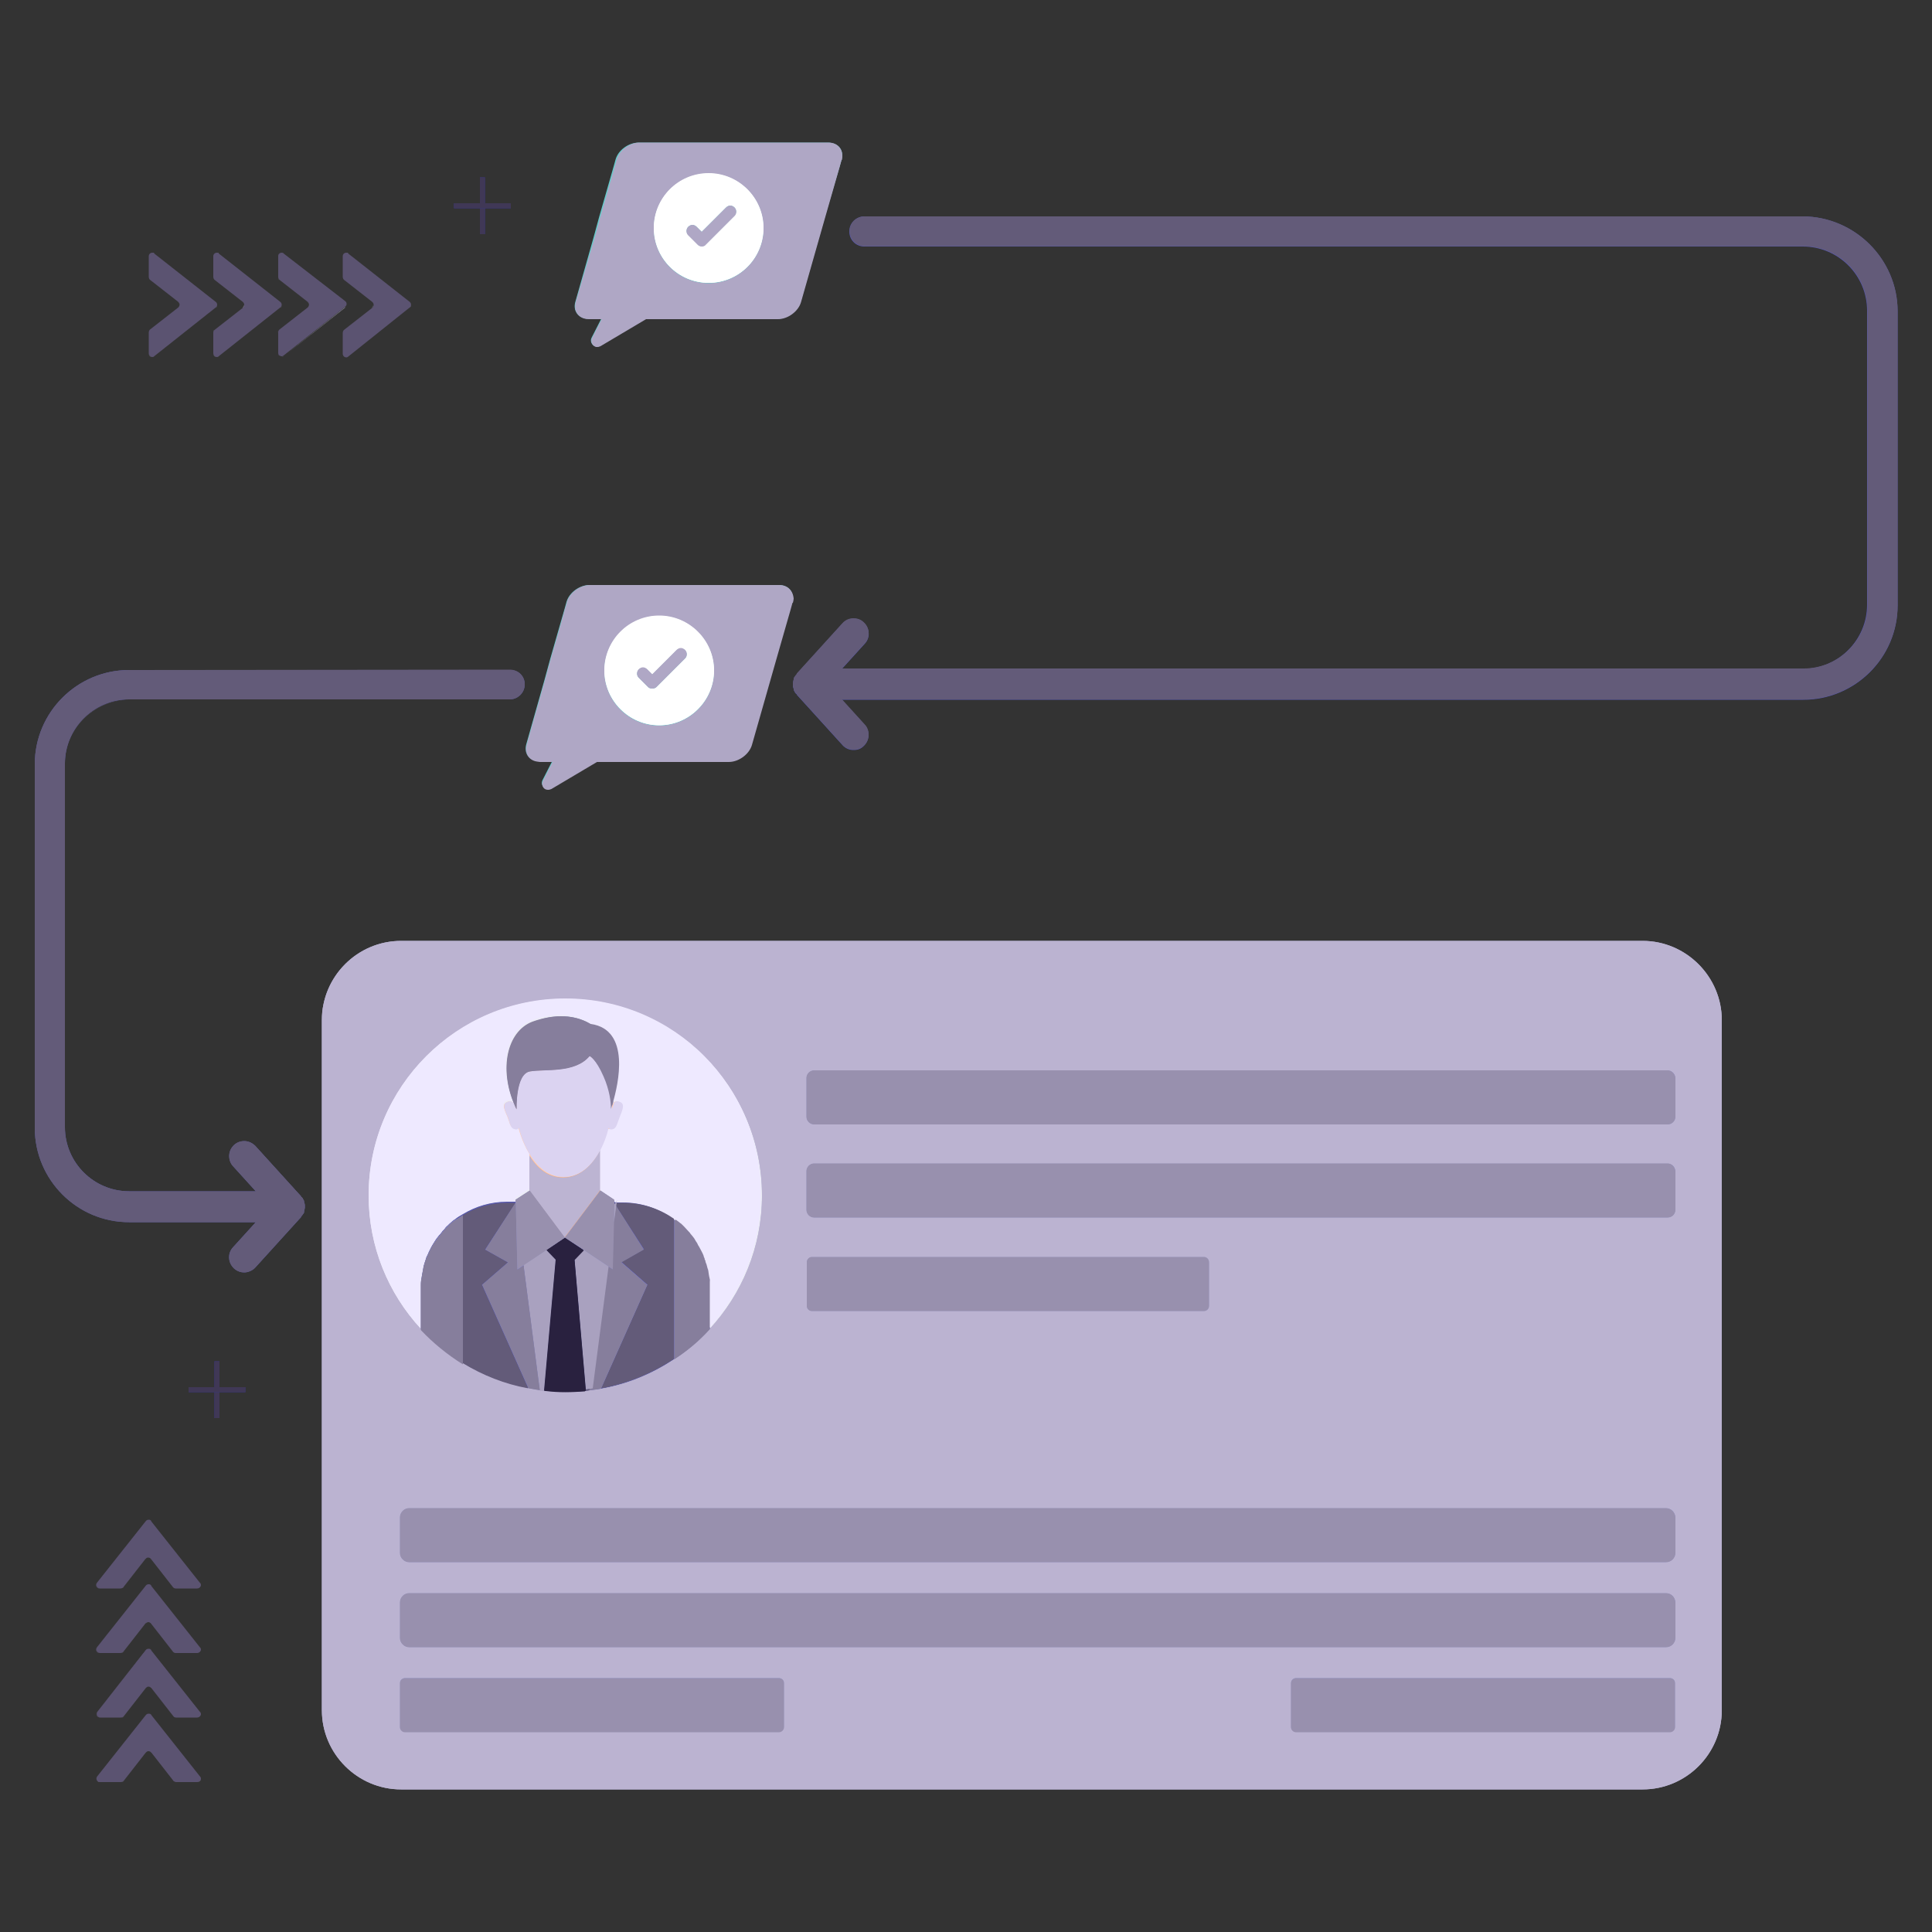 <?xml version="1.0" encoding="utf-8"?>
<svg version="1.1" id="Layer_2" xmlns="http://www.w3.org/2000/svg" xmlns:xlink="http://www.w3.org/1999/xlink" x="0px" y="0px"
	 viewBox="0 0 500 500" style="enable-background:new 0 0 500 500;" xml:space="preserve">
<rect x="0" y="0" width="500" height="500" fill="#333333" stroke="none"/>
<style type="text/css">
	.st0{fill:#D6D6EB;}
	.st1{fill:#333399;}
	.st2{fill:#5858AC;}
	.st3{fill:#66CCCC;}
	.st4{fill:#FFFFFF;}
	.st5{fill:#B5B5DA;}
	.st6{fill:#ECECF6;}
	.st7{fill:#7D7DBE;}
	.st8{fill:#E0AD94;}
	.st9{fill:#FFCDB4;}
	.st10{fill:#A2A2D1;}
	.st11{fill:#212061;}
	.st12{fill:#9090C7;}
	.st13{fill:#625A78;}
	.st14{fill:#5B5371;}
	.st15{fill:#403856;}
	.st16{fill:#635B79;}
	.st17{fill:#AFA7C5;}
	.st18{fill:#BBB3D1;}
	.st19{fill:#EEE9FF;}
	.st20{fill:#867E9C;}
	.st21{fill:#BCB4D2;}
	.st22{fill:#DBD3F1;}
	.st23{fill:#A9A1BF;}
	.st24{fill:#29213F;}
	.st25{fill:#9890AE;}
</style>
<g>
	<path class="st0" d="M38.5,436.5c-0.3,0-0.6,0.1-0.7,0.4l-5.7,7.3c-0.2,0.2-0.4,0.3-0.8,0.3h-5.3c0,0,0,0,0,0c0,0,0,0,0,0h5.3
		c0.3,0,0.6-0.1,0.8-0.3l5.7-7.3C37.9,436.6,38.2,436.5,38.5,436.5s0.6,0.1,0.8,0.4l0,0C39,436.6,38.8,436.5,38.5,436.5"/>
	<path class="st0" d="M52,460.3c0,0.5-0.4,0.9-1,0.9h-5.3c-0.2,0-0.4-0.1-0.6-0.2c0.2,0.1,0.4,0.2,0.6,0.2H51
		C51.6,461.2,52,460.7,52,460.3 M38.5,453.2c-0.3,0-0.6,0.1-0.7,0.4l-5.7,7.3c-0.2,0.2-0.4,0.3-0.8,0.3h-5.3c-0.4,0-0.6-0.2-0.8-0.4
		c0.2,0.3,0.4,0.4,0.8,0.4h5.3c0.3,0,0.6-0.1,0.8-0.3l5.7-7.3C37.9,453.3,38.2,453.2,38.5,453.2s0.6,0.1,0.8,0.4l0,0
		C39,453.3,38.8,453.2,38.5,453.2"/>
	<path class="st0" d="M38.5,419.7c-0.3,0-0.6,0.1-0.7,0.4l-5.7,7.3c-0.2,0.2-0.4,0.3-0.8,0.3h-5.3c0,0,0,0,0,0c0,0,0,0,0,0h5.3
		c0.3,0,0.6-0.1,0.8-0.3l5.7-7.3C37.9,419.9,38.2,419.7,38.5,419.7s0.6,0.1,0.8,0.4l0,0C39,419.9,38.8,419.7,38.5,419.7"/>
	<path class="st0" d="M38.5,403c-0.3,0-0.6,0.1-0.7,0.4l-5.7,7.3c-0.2,0.2-0.4,0.3-0.8,0.3h-5.3c0,0,0,0,0,0c0,0,0,0,0,0h5.3
		c0.3,0,0.6-0.1,0.8-0.3l5.7-7.3C37.9,403.1,38.2,403,38.5,403s0.6,0.1,0.8,0.4l0,0C39,403.1,38.8,403,38.5,403"/>
	<path class="st0" d="M55.5,85.4c-0.2,0.2-0.3,0.4-0.3,0.7C55.2,85.8,55.3,85.5,55.5,85.4 M72.9,78.9c0,0.3-0.1,0.6-0.4,0.7
		L56.6,92.2c-0.2,0.1-0.3,0.2-0.5,0.2c-0.5,0-0.9-0.4-0.9-1v-5.3l0,0v5.3c0,0.6,0.5,1,0.9,1c0.2,0,0.4-0.1,0.5-0.2l15.9-12.6
		C72.8,79.4,72.9,79.2,72.9,78.9 M63.2,78.9c0,0.3-0.1,0.6-0.4,0.8C63,79.4,63.2,79.1,63.2,78.9 M55.2,66.3L55.2,66.3v5.3
		c0,0.3,0.1,0.6,0.3,0.8l7.3,5.7c0,0,0,0,0.1,0.1c0,0,0,0-0.1-0.1l-7.3-5.7c-0.2-0.2-0.3-0.5-0.3-0.8V66.3 M56.1,65.4
		c0.2,0,0.4,0.1,0.5,0.2C56.5,65.4,56.3,65.4,56.1,65.4 M56.1,65.4C56.1,65.4,56.1,65.4,56.1,65.4C56.1,65.4,56.1,65.4,56.1,65.4
		L56.1,65.4"/>
	<path class="st0" d="M56.2,78.9c0,0.3-0.1,0.6-0.4,0.7L39.9,92.2c-0.2,0.1-0.3,0.2-0.5,0.2c-0.5,0-0.9-0.4-0.9-1v-5.3l0,0v5.3
		c0,0.6,0.5,1,0.9,1c0.2,0,0.4-0.1,0.5-0.2l15.9-12.6C56.1,79.4,56.2,79.2,56.2,78.9 M38.5,66.3L38.5,66.3v5.3
		c0,0.3,0.1,0.6,0.3,0.8l7.3,5.7c0.5,0.3,0.5,1.1,0,1.5c0.5-0.4,0.5-1.1,0-1.5l-7.3-5.7c-0.2-0.2-0.3-0.5-0.3-0.8V66.3 M39.4,65.4
		c0.2,0,0.4,0.1,0.5,0.2C39.8,65.4,39.6,65.4,39.4,65.4 M39.4,65.4C39.4,65.4,39.4,65.4,39.4,65.4C39.4,65.4,39.4,65.4,39.4,65.4
		L39.4,65.4"/>
	<path class="st0" d="M89.6,78.9c0,0.3-0.1,0.6-0.4,0.7L73.4,92.2c-0.2,0.1-0.3,0.2-0.5,0.2c-0.2,0-0.4-0.1-0.6-0.2
		c0.2,0.1,0.4,0.2,0.6,0.2c0.2,0,0.4-0.1,0.5-0.2l15.9-12.6C89.5,79.4,89.6,79.2,89.6,78.9 M72.1,72.1c0.1,0.1,0.1,0.2,0.2,0.3
		l7.3,5.7c0.5,0.3,0.5,1.1,0,1.5l-7.3,5.7c0,0-0.1,0.1-0.1,0.1c0,0,0.1-0.1,0.1-0.1l7.3-5.7c0.5-0.4,0.5-1.1,0-1.5l-7.3-5.7
		C72.2,72.3,72.1,72.2,72.1,72.1 M72.9,65.4L72.9,65.4c0.2,0,0.4,0.1,0.5,0.2C73.2,65.4,73,65.4,72.9,65.4"/>
	<path class="st0" d="M96.6,78.9c0,0.3-0.1,0.6-0.4,0.8C96.5,79.4,96.6,79.1,96.6,78.9 M106,78.1c0.5,0.4,0.5,1.1,0,1.5L90.1,92.2
		c-0.2,0.1-0.3,0.2-0.5,0.2c-0.5,0-0.9-0.4-0.9-1v-5.3l0,0v5.3c0,0.6,0.5,1,0.9,1c0.2,0,0.4-0.1,0.5-0.2L106,79.6
		C106.5,79.3,106.5,78.5,106,78.1 M88.7,66.3L88.7,66.3v5.3c0,0.3,0.1,0.6,0.3,0.8l7.3,5.7c0,0,0,0,0.1,0.1c0,0,0,0-0.1-0.1L89,72.4
		c-0.2-0.2-0.3-0.5-0.3-0.8V66.3 M89.6,65.4c0.2,0,0.4,0.1,0.5,0.2C90,65.4,89.8,65.4,89.6,65.4 M89.6,65.4
		C89.6,65.4,89.6,65.4,89.6,65.4C89.6,65.4,89.6,65.4,89.6,65.4L89.6,65.4"/>
	<polyline class="st1" points="124.2,45.9 125.5,45.9 125.5,60.6 124.2,60.6 124.2,45.9 	"/>
	<polyline class="st1" points="117.5,53.9 117.5,52.6 132.2,52.6 132.2,53.9 117.5,53.9 	"/>
	<polyline class="st1" points="55.5,352.3 56.8,352.3 56.8,367 55.5,367 55.5,352.3 	"/>
	<polyline class="st1" points="48.8,360.3 48.8,359 63.5,359 63.5,360.3 48.8,360.3 	"/>
	<path class="st2" d="M466.6,56H223.7c-2.1,0-3.9,1.7-3.9,3.9c0,2.2,1.7,3.9,3.9,3.9h242.9c9.1,0,16.6,7.4,16.6,16.6v76.1
		c0,9.1-7.4,16.6-16.6,16.6H217.9l5.9-6.5c1.5-1.6,1.3-4-0.3-5.5c-1.6-1.5-4-1.3-5.5,0.3l-11.8,13l0,0.1c-0.2,0.2-0.4,0.5-0.6,0.8
		l-0.1,0.1c0,0.1-0.1,0.2-0.1,0.3l0,0.2c-0.1,0.3-0.1,0.6-0.2,0.9v0.2v0.1v0.1v0.2c0,0.3,0.1,0.6,0.2,0.9l0,0.2
		c0,0.1,0.1,0.2,0.1,0.3l0.1,0.1c0.1,0.3,0.3,0.6,0.6,0.8l0,0.1l11.8,13c0.8,0.9,1.8,1.3,2.9,1.3c1.1,0,1.9-0.3,2.6-1
		c1.6-1.5,1.7-3.9,0.3-5.5l-5.9-6.5h248.8c13.4,0,24.4-10.9,24.4-24.4V80.4C491,67,480,56.1,466.6,56L466.6,56"/>
	<path class="st2" d="M131.9,173.4H33.4C20,173.4,9,184.3,9,197.8v94.1c0,13.4,10.9,24.4,24.4,24.4h32.8l-5.9,6.5
		c-1.5,1.6-1.3,4,0.3,5.5c0.8,0.7,1.7,1,2.6,1s2.1-0.4,2.9-1.3l11.8-13l0-0.1c0.2-0.2,0.4-0.5,0.6-0.8l0.1-0.1
		c0-0.1,0.1-0.2,0.1-0.3l0-0.2c0.1-0.3,0.1-0.6,0.2-0.9v-0.2v-0.1v-0.1V312c0-0.3-0.1-0.6-0.2-0.9l0-0.2c0-0.1-0.1-0.2-0.1-0.3
		l-0.1-0.1c-0.1-0.3-0.3-0.6-0.6-0.8l0-0.1l-11.8-13c-1.5-1.6-3.9-1.7-5.5-0.3c-1.6,1.5-1.7,3.9-0.3,5.5l5.9,6.5H33.4
		c-9.1,0-16.6-7.4-16.6-16.6v-94.1c0-9.1,7.4-16.6,16.6-16.6h98.5c2.1,0,3.9-1.7,3.9-3.9C135.8,175,134.1,173.3,131.9,173.4
		L131.9,173.4"/>
	<path class="st3" d="M205,155.8l-0.5,1.8l-3.7,12.9l-6.3,22.1c-0.7,2.5-3.4,4.4-6,4.4h-34.1l-11.8,7c-1.3,0.8-2.9-0.7-2.2-2.1
		l2.5-4.9h-3.3c-2.6,0-4.1-2-3.4-4.4l4.7-16.6l0.3-1.1l1.2-4.4l3.7-12.9l0.5-1.8c0.7-2.5,3.4-4.4,6-4.4h48.9
		C204.2,151.4,205.7,153.4,205,155.8L205,155.8"/>
	<path class="st4" d="M170.6,159.3c7.9,0,14.2,6.4,14.2,14.2s-6.4,14.2-14.2,14.2s-14.2-6.4-14.2-14.2S162.7,159.3,170.6,159.3"/>
	<path class="st3" d="M168.8,178.3c-0.4,0-0.8-0.1-1.1-0.4l-2.4-2.4c-0.6-0.6-0.6-1.6,0-2.2c0.6-0.6,1.6-0.6,2.2,0l1.3,1.3l6.3-6.3
		c0.6-0.6,1.6-0.6,2.2,0c0.6,0.6,0.6,1.6,0,2.2l-7.4,7.4C169.6,178.1,169.2,178.3,168.8,178.3"/>
	<path class="st3" d="M217.8,41.3l-0.5,1.8L213.5,56l-6.3,22.1c-0.7,2.5-3.4,4.4-6,4.4h-34.1l-11.8,7c-1.3,0.8-2.9-0.7-2.2-2.1
		l2.5-4.9h-3.3c-2.6,0-4.1-2-3.4-4.4l4.7-16.6l0.3-1.1l1.2-4.4l3.7-12.9l0.5-1.8c0.7-2.5,3.4-4.4,6-4.4h48.9
		C217,36.9,218.5,38.9,217.8,41.3L217.8,41.3"/>
	<path class="st4" d="M183.4,44.8c7.9,0,14.2,6.4,14.2,14.2c0,7.9-6.4,14.2-14.2,14.2c-7.9,0-14.2-6.4-14.2-14.2
		C169.1,51.2,175.5,44.8,183.4,44.8"/>
	<path class="st3" d="M181.6,63.7c-0.4,0-0.8-0.1-1.1-0.5l-2.4-2.4c-0.6-0.6-0.6-1.6,0-2.2c0.6-0.6,1.6-0.6,2.2,0l1.3,1.3l6.3-6.3
		c0.6-0.6,1.6-0.6,2.2,0c0.6,0.6,0.6,1.6,0,2.2l-7.4,7.4C182.4,63.6,182,63.7,181.6,63.7"/>
	<path class="st5" d="M445.6,264v178.6c0,11.3-9.2,20.5-20.5,20.5H103.8c-11.2,0-20.5-9.2-20.5-20.5V264c0-11.3,9.2-20.5,20.5-20.5
		h321.3C436.4,243.5,445.6,252.8,445.6,264"/>
	<path class="st6" d="M197.2,309.4c0,13.4-5.2,25.5-13.6,34.6c-2.7,3-5.8,5.6-9.2,7.8c-5.6,3.7-11.9,6.4-18.8,7.6
		c-1,0.2-2,0.3-3,0.5c-0.5,0.1-1,0.1-1.5,0.2c-1.6,0.2-3.2,0.2-4.9,0.2h-0.1c-1.7,0-3.3-0.1-4.9-0.3c-0.5,0-1-0.1-1.5-0.2
		c-1-0.1-2-0.3-3-0.5c-6.1-1.1-11.9-3.4-17-6.5c-4-2.5-7.7-5.5-10.9-8.9c-8.4-9.1-13.6-21.3-13.6-34.6c0-28.1,22.8-50.9,50.9-50.9
		C174.5,258.4,197.2,281.2,197.2,309.4"/>
	<path class="st2" d="M183.7,332.9V344c-2.7,3-5.8,5.6-9.2,7.8c-5.6,3.7-11.9,6.4-18.8,7.6c-1,0.2-2,0.3-3,0.5
		c-0.5,0.1-1,0.1-1.5,0.2c-1.6,0.2-3.2,0.2-4.9,0.2h-0.1c-1.7,0-3.3-0.1-4.9-0.3c-0.5,0-1-0.1-1.5-0.2c-1-0.1-2-0.3-3-0.5
		c-6.1-1.1-11.9-3.4-17-6.5c-4-2.5-7.7-5.5-10.9-8.9v-11.2c0-0.2,0-0.3,0-0.5c0-0.6,0.1-1.1,0.2-1.7c0-0.2,0.1-0.3,0.1-0.6
		c0.1-0.5,0.2-1,0.3-1.6c0-0.2,0.1-0.4,0.1-0.6c0.2-0.8,0.5-1.5,0.7-2.3c0.1-0.2,0.2-0.4,0.3-0.6c0.1-0.2,0.2-0.4,0.3-0.7
		c0.1-0.2,0.2-0.4,0.3-0.6c0.4-0.9,1-1.8,1.5-2.6c0.2-0.3,0.4-0.6,0.6-0.8c0.1-0.1,0.2-0.3,0.3-0.4c0.1-0.1,0.2-0.2,0.3-0.3
		c0.1-0.1,0.2-0.2,0.2-0.3l0.2-0.2c0.1-0.1,0.1-0.2,0.2-0.3c0.1-0.1,0.2-0.2,0.3-0.3c0.2-0.2,0.3-0.3,0.4-0.5
		c0.2-0.2,0.3-0.4,0.6-0.6c0.2-0.2,0.3-0.3,0.5-0.5c0.2-0.2,0.5-0.4,0.8-0.7c0.2-0.2,0.4-0.3,0.7-0.5c0.6-0.5,1.3-0.9,2-1.3
		c3.3-2,7.2-3.2,11.4-3.2h30.2c4.8,0,9.3,1.6,13,4.2c0.2,0.1,0.3,0.3,0.5,0.4c0.3,0.3,0.7,0.5,1,0.8c0.2,0.1,0.3,0.3,0.5,0.4
		c0.7,0.6,1.2,1.2,1.8,1.9c0.1,0.2,0.3,0.3,0.4,0.5c0.4,0.5,0.8,1,1.2,1.6c0.1,0.2,0.2,0.3,0.3,0.5c0.1,0.2,0.3,0.4,0.4,0.7
		c0.1,0.2,0.2,0.3,0.3,0.5c0.4,0.8,0.8,1.6,1.2,2.4c0.1,0.2,0.2,0.4,0.2,0.6c0.1,0.2,0.2,0.4,0.2,0.6c0.1,0.2,0.1,0.4,0.2,0.7
		c0.1,0.2,0.1,0.3,0.2,0.6c0,0.1,0.1,0.2,0.1,0.3c0,0.1,0.1,0.3,0.1,0.4c0.1,0.2,0.1,0.5,0.2,0.7c0,0.2,0.1,0.4,0.1,0.6
		c0,0.2,0.1,0.4,0.1,0.7c0.1,0.4,0.1,0.8,0.2,1.2c0,0.1,0,0.2,0,0.3c0,0.1,0,0.3,0,0.5C183.7,332.5,183.7,332.7,183.7,332.9
		L183.7,332.9"/>
	<path class="st7" d="M119.8,314.5v38.4c-4-2.5-7.7-5.5-10.9-8.9v-11.2c0-0.2,0-0.3,0-0.5c0-0.6,0.1-1.1,0.2-1.7
		c0-0.2,0.1-0.3,0.1-0.6c0.1-0.5,0.2-1,0.3-1.6c0-0.2,0.1-0.4,0.1-0.6c0.2-0.8,0.5-1.5,0.7-2.3c0.1-0.2,0.2-0.4,0.3-0.6
		c0.1-0.2,0.2-0.4,0.3-0.7c0.1-0.2,0.2-0.4,0.3-0.6c0.4-0.9,1-1.8,1.5-2.6c0.2-0.3,0.4-0.6,0.6-0.8c0.1-0.1,0.2-0.3,0.3-0.4
		c0.1-0.1,0.2-0.2,0.3-0.3c0.1-0.1,0.2-0.2,0.2-0.3l0.2-0.2c0.1-0.1,0.1-0.2,0.2-0.3c0.1-0.1,0.2-0.2,0.3-0.3
		c0.2-0.2,0.3-0.3,0.4-0.5c0.2-0.2,0.3-0.4,0.6-0.6c0.2-0.2,0.3-0.3,0.5-0.5c0.2-0.2,0.5-0.4,0.8-0.7c0.2-0.2,0.4-0.3,0.7-0.5
		C118.5,315.4,119.1,314.9,119.8,314.5L119.8,314.5"/>
	<path class="st7" d="M183.7,332.9V344c-2.7,3-5.8,5.6-9.2,7.8v-36.3c0.2,0.1,0.3,0.3,0.5,0.4c0.3,0.3,0.7,0.5,1,0.8
		c0.2,0.1,0.3,0.3,0.5,0.4c0.7,0.6,1.2,1.2,1.8,1.9c0.1,0.2,0.3,0.3,0.4,0.5c0.4,0.5,0.8,1,1.2,1.6c0.1,0.2,0.2,0.3,0.3,0.5
		c0.1,0.2,0.3,0.4,0.4,0.7c0.1,0.2,0.2,0.3,0.3,0.5c0.4,0.8,0.8,1.6,1.2,2.4c0.1,0.2,0.2,0.4,0.2,0.6c0.1,0.2,0.2,0.4,0.2,0.6
		c0.1,0.2,0.1,0.4,0.2,0.7c0.1,0.2,0.1,0.3,0.2,0.6c0,0.1,0.1,0.2,0.1,0.3c0,0.1,0.1,0.3,0.1,0.4c0.1,0.2,0.1,0.5,0.2,0.7
		c0,0.2,0.1,0.4,0.1,0.6c0,0.2,0.1,0.4,0.1,0.7c0.1,0.4,0.1,0.8,0.2,1.2c0,0.1,0,0.2,0,0.3c0,0.1,0,0.3,0,0.5
		C183.7,332.5,183.7,332.7,183.7,332.9"/>
	<polyline class="st8" points="137.1,293.9 155.4,293.9 155.4,322.4 137.1,322.4 137.1,293.9 	"/>
	<path class="st9" d="M160.5,285.4c-1.7-1-2.2,0.6-2.4,1.3l0.7-4.4l-0.7-5l-1.1-2.2l-3.8-3.7l-7.5,3.2h-9.5l-1.8,0.5l-1.1,2.2
		l-0.7,5l0.7,4.4c-0.1-0.8-0.7-2.4-2.4-1.3c-1.2,0.7,0,2.8,0.5,4c0.4,1.2,0.6,2.7,1.6,2.9c0.9,0.3,1.1-0.3,1.1-0.3
		s2.8,12.7,11.6,12.7c8.8,0,11.6-12.7,11.6-12.7s0.2,0.6,1.1,0.3c0.9-0.3,1.1-1.7,1.6-2.9C160.5,288.3,161.6,286.2,160.5,285.4"/>
	<path class="st7" d="M153,265.2c0,0-5.5-4.4-15.1-0.7c-6.8,2.6-8.9,12.8-4.2,22.6c0,0-0.3-9.1,3.4-9.8c3.8-0.7,11.7,0.6,15.5-4
		c0,0,1.6,0.7,3.6,5.3c2,4.5,1.9,8.5,1.9,8.5S165.5,266.9,153,265.2L153,265.2"/>
	<path class="st7" d="M167.6,332.5l-12,26.9c-1,0.2-2,0.3-3,0.4l4.2-32.4l2-16v-0.2l7.8,12.1l-5.8,3.3L167.6,332.5L167.6,332.5"/>
	<path class="st10" d="M159.6,310.7v0.1v0.1l-2,16l-4.2,32.4c-0.5,0.1-1,0.1-1.5,0.2c-1.6,0.2-3.2,0.2-4.9,0.2l-0.1-37.9v-2l3.1,2
		l1.7,1.1l0.8-1.1l3.6-5.5l3.6-5.5L159.6,310.7"/>
	<path class="st10" d="M146.2,320.3v2l-0.1,37.9c-1.7,0-3.3-0.1-4.9-0.3c-0.5,0-1-0.1-1.5-0.2l-4.2-32.4l-2-16v-0.2l3.6,5.5l3.6,5.5
		l0.8,1.1l1.7-1.1l3.1-2L146.2,320.3"/>
	<path class="st7" d="M139.8,359.9c-1-0.1-2-0.3-3-0.5l-12-26.9l6.7-5.8l-5.9-3.3l7.8-12.1v0.2l2.1,16L139.8,359.9L139.8,359.9"/>
	<path class="st11" d="M151.6,359.8l-0.4,0.2c-1.6,0.2-3.2,0.2-4.9,0.2h-0.1c-1.7,0-3.3-0.1-4.9-0.3l-0.4-0.2l3-33.9l-2.4-2.5
		l1.7-1.1l3.1-2l3.1,2l1.7,1.1l-2.4,2.5L151.6,359.8"/>
	<polyline class="st12" points="155.4,308.1 146.2,320.3 158.6,328.5 159,310.5 155.4,308.1 	"/>
	<polyline class="st12" points="137.1,308.1 146.2,320.3 133.9,328.5 133.4,310.5 137.1,308.1 	"/>
	<path class="st12" d="M210.7,277h220.9c1.1,0,2,0.9,2,2v10c0,1.1-0.9,2-2,2H210.7c-1.1,0-2-0.9-2-2v-10
		C208.7,277.9,209.6,277,210.7,277"/>
	<path class="st12" d="M210.7,301.1h220.9c1.1,0,2,0.9,2,2v10c0,1.1-0.9,2-2,2H210.7c-1.1,0-2-0.9-2-2v-10
		C208.7,302,209.6,301.1,210.7,301.1"/>
	<path class="st12" d="M105.9,390.3h325.3c1.3,0,2.4,1.1,2.4,2.4v9.2c0,1.3-1.1,2.4-2.4,2.4H105.9c-1.3,0-2.4-1.1-2.4-2.4v-9.2
		C103.5,391.4,104.5,390.3,105.9,390.3"/>
	<path class="st12" d="M105.9,412.3h325.3c1.3,0,2.4,1.1,2.4,2.4v9.2c0,1.3-1.1,2.4-2.4,2.4H105.9c-1.3,0-2.4-1.1-2.4-2.4v-9.2
		C103.5,413.3,104.5,412.3,105.9,412.3"/>
	<path class="st12" d="M104.8,434.3h96.8c0.7,0,1.3,0.6,1.3,1.3v11.4c0,0.7-0.6,1.3-1.3,1.3h-96.8c-0.7,0-1.3-0.6-1.3-1.3v-11.4
		C103.5,434.8,104.1,434.3,104.8,434.3"/>
	<path class="st12" d="M335.4,434.3h96.8c0.7,0,1.3,0.6,1.3,1.3v11.4c0,0.7-0.6,1.3-1.3,1.3h-96.8c-0.7,0-1.3-0.6-1.3-1.3v-11.4
		C334.1,434.8,334.7,434.3,335.4,434.3"/>
	<path class="st12" d="M210.1,325.3h101.5c0.7,0,1.3,0.6,1.3,1.4V338c0,0.7-0.6,1.3-1.3,1.3H210.1c-0.7,0-1.3-0.6-1.3-1.3v-11.3
		C208.7,325.9,209.3,325.3,210.1,325.3"/>
	<path class="st13" d="M39.2,436.8l5.7,7.3c0.2,0.2,0.4,0.3,0.7,0.3c-0.3,0-0.5-0.2-0.7-0.3L39.2,436.8 M38.5,426.7
		c-0.3,0-0.6,0.1-0.8,0.4L25.2,443c-0.4,0.6,0,1.4,0.7,1.5c-0.8,0-1.2-0.9-0.7-1.5l12.6-15.9C37.9,426.9,38.2,426.7,38.5,426.7
		c0.3,0,0.6,0.1,0.7,0.4L51.8,443c0.1,0.2,0.2,0.4,0.2,0.5c0-0.2-0.1-0.4-0.2-0.5l-12.6-15.9C39.1,426.9,38.8,426.7,38.5,426.7"/>
	<path class="st14" d="M38.5,426.7c-0.3,0-0.6,0.1-0.8,0.4L25.2,443c-0.4,0.6,0,1.4,0.7,1.5c0,0,0,0,0,0h5.3c0.3,0,0.6-0.1,0.8-0.3
		l5.7-7.3c0.2-0.2,0.4-0.4,0.7-0.4s0.6,0.1,0.8,0.4l0,0l5.7,7.3c0.2,0.2,0.4,0.3,0.7,0.3c0,0,0.1,0,0.1,0H51c0.5,0,1-0.4,1-0.9
		c0-0.2-0.1-0.4-0.2-0.5l-12.6-15.9C39.1,426.9,38.8,426.7,38.5,426.7"/>
	<path class="st13" d="M39.2,453.6l5.7,7.3c0,0.1,0.1,0.1,0.1,0.1c-0.1,0-0.1-0.1-0.1-0.1L39.2,453.6 M38.5,443.5
		c-0.3,0-0.6,0.1-0.8,0.4l-12.6,15.9c-0.2,0.3-0.2,0.7,0,1c-0.2-0.3-0.2-0.7,0-1l12.6-15.9C37.9,443.6,38.2,443.5,38.5,443.5
		c0.3,0,0.6,0.1,0.7,0.4l12.6,15.9c0.1,0.2,0.2,0.4,0.2,0.5c0-0.2-0.1-0.4-0.2-0.5l-12.6-15.9C39.1,443.6,38.8,443.5,38.5,443.5"/>
	<path class="st14" d="M38.5,443.5c-0.3,0-0.6,0.1-0.8,0.4l-12.6,15.9c-0.2,0.3-0.2,0.7,0,1c0.2,0.3,0.4,0.4,0.8,0.4h5.3
		c0.3,0,0.6-0.1,0.8-0.3l5.7-7.3c0.2-0.2,0.4-0.4,0.7-0.4s0.6,0.1,0.8,0.4l0,0l5.7,7.3c0,0.1,0.1,0.1,0.1,0.1
		c0.2,0.1,0.4,0.2,0.6,0.2H51c0.5,0,1-0.4,1-0.9c0-0.2-0.1-0.4-0.2-0.5l-12.6-15.9C39.1,443.6,38.8,443.5,38.5,443.5"/>
	<path class="st13" d="M39.2,420.1l5.7,7.3c0.2,0.2,0.4,0.3,0.7,0.3c-0.3,0-0.5-0.2-0.7-0.3L39.2,420.1 M38.5,410
		c-0.3,0-0.6,0.1-0.8,0.4l-12.6,15.9c-0.4,0.6,0,1.4,0.7,1.5c-0.8,0-1.2-0.9-0.7-1.5l12.6-15.9C37.9,410.1,38.2,410,38.5,410
		c0.3,0,0.6,0.1,0.7,0.4l12.6,15.9c0.1,0.2,0.2,0.4,0.2,0.5c0-0.2-0.1-0.4-0.2-0.5l-12.6-15.9C39.1,410.1,38.8,410,38.5,410"/>
	<path class="st14" d="M38.5,410c-0.3,0-0.6,0.1-0.8,0.4l-12.6,15.9c-0.4,0.6,0,1.4,0.7,1.5c0,0,0,0,0,0h5.3c0.3,0,0.6-0.1,0.8-0.3
		l5.7-7.3c0.2-0.2,0.4-0.4,0.7-0.4s0.6,0.1,0.8,0.4l0,0l5.7,7.3c0.2,0.2,0.4,0.3,0.7,0.3c0,0,0.1,0,0.1,0H51c0.5,0,1-0.4,1-0.9
		c0-0.2-0.1-0.4-0.2-0.5l-12.6-15.9C39.1,410.1,38.8,410,38.5,410"/>
	<path class="st13" d="M39.2,403.4l5.7,7.3c0.2,0.2,0.4,0.3,0.7,0.3c-0.3,0-0.5-0.2-0.7-0.3L39.2,403.4 M38.5,393.3
		c-0.3,0-0.6,0.1-0.8,0.4l-12.6,15.9c-0.4,0.6,0,1.4,0.7,1.5c-0.8,0-1.2-0.9-0.7-1.5l12.6-15.9C37.9,393.4,38.2,393.3,38.5,393.3
		c0.3,0,0.6,0.1,0.7,0.4l12.6,15.9c0.1,0.2,0.2,0.4,0.2,0.5c0-0.2-0.1-0.4-0.2-0.5l-12.6-15.9C39.1,393.4,38.8,393.3,38.5,393.3"/>
	<path class="st14" d="M38.5,393.3c-0.3,0-0.6,0.1-0.8,0.4l-12.6,15.9c-0.4,0.6,0,1.4,0.7,1.5c0,0,0,0,0,0h5.3
		c0.3,0,0.6-0.1,0.8-0.3l5.7-7.3c0.2-0.2,0.4-0.4,0.7-0.4s0.6,0.1,0.8,0.4l0,0l5.7,7.3c0.2,0.2,0.4,0.3,0.7,0.3c0,0,0.1,0,0.1,0H51
		c0.5,0,1-0.4,1-0.9c0-0.2-0.1-0.4-0.2-0.5l-12.6-15.9C39.1,393.4,38.8,393.3,38.5,393.3"/>
	<path class="st13" d="M62.9,78.2c0.2,0.2,0.3,0.4,0.3,0.7C63.2,78.6,63.1,78.4,62.9,78.2 M56.1,65.4c-0.5,0-0.9,0.4-0.9,0.9l0,0
		C55.2,65.8,55.6,65.4,56.1,65.4 M56.1,65.4L56.1,65.4C56.1,65.4,56.1,65.4,56.1,65.4C56.1,65.4,56.1,65.4,56.1,65.4"/>
	<path class="st14" d="M56.1,65.4C56.1,65.4,56.1,65.4,56.1,65.4c-0.5,0-0.9,0.4-0.9,0.9v5.3c0,0.3,0.1,0.6,0.3,0.8l7.3,5.7
		c0,0,0,0,0.1,0.1c0.2,0.2,0.3,0.4,0.3,0.7c0,0.3-0.1,0.6-0.4,0.8l0,0l-7.3,5.7l0,0c-0.2,0.2-0.3,0.4-0.3,0.7c0,0,0,0,0,0v5.3
		c0,0.5,0.5,1,0.9,1c0.2,0,0.4-0.1,0.5-0.2l15.9-12.6c0.2-0.2,0.4-0.4,0.4-0.7s-0.1-0.6-0.4-0.8L56.6,65.6l0,0
		C56.5,65.4,56.3,65.4,56.1,65.4C56.1,65.4,56.1,65.4,56.1,65.4"/>
	<path class="st13" d="M46.1,79.6L46.1,79.6l-7.3,5.7c-0.2,0.2-0.3,0.5-0.3,0.8l0,0c0-0.3,0.1-0.6,0.3-0.8L46.1,79.6L46.1,79.6
		 M39.4,65.4c-0.5,0-0.9,0.4-0.9,0.9l0,0C38.5,65.8,38.9,65.4,39.4,65.4 M39.4,65.4L39.4,65.4C39.4,65.4,39.4,65.4,39.4,65.4
		C39.4,65.4,39.4,65.4,39.4,65.4"/>
	<path class="st14" d="M39.4,65.4C39.4,65.4,39.4,65.4,39.4,65.4c-0.5,0-0.9,0.4-0.9,0.9v5.3c0,0.3,0.1,0.6,0.3,0.8l7.3,5.7
		c0.5,0.3,0.5,1.1,0,1.5l0,0l-7.3,5.7c-0.2,0.2-0.3,0.5-0.3,0.8v5.3c0,0.5,0.5,1,0.9,1c0.2,0,0.4-0.1,0.5-0.2l15.9-12.6
		c0.2-0.2,0.4-0.4,0.4-0.7s-0.1-0.6-0.4-0.8L39.9,65.6l0,0C39.8,65.4,39.6,65.4,39.4,65.4C39.4,65.4,39.4,65.4,39.4,65.4"/>
	<path class="st13" d="M72.2,85.5c-0.1,0.2-0.2,0.4-0.2,0.6v5.3c0,0.3,0.1,0.6,0.3,0.7c-0.2-0.2-0.3-0.4-0.3-0.7v-5.3
		C71.9,85.9,72,85.7,72.2,85.5 M72.9,65.4c-0.5,0-0.9,0.4-0.9,0.9v5.3c0,0.2,0,0.3,0.1,0.5c-0.1-0.1-0.1-0.3-0.1-0.5v-5.3
		C71.9,65.8,72.4,65.4,72.9,65.4L72.9,65.4"/>
	<path class="st14" d="M72.9,65.4c-0.5,0-0.9,0.4-0.9,0.9v5.3c0,0.2,0,0.3,0.1,0.5c0.1,0.1,0.1,0.2,0.2,0.3l7.3,5.7
		c0.5,0.3,0.5,1.1,0,1.5l-7.3,5.7c0,0-0.1,0.1-0.1,0.1c-0.1,0.2-0.2,0.4-0.2,0.6v5.3c0,0.3,0.1,0.6,0.3,0.7c0.2,0.1,0.4,0.2,0.6,0.2
		c0.2,0,0.4-0.1,0.5-0.2l15.9-12.6c0.2-0.2,0.4-0.4,0.4-0.7s-0.1-0.6-0.4-0.8L73.4,65.6l0,0C73.2,65.4,73,65.4,72.9,65.4"/>
	<path class="st13" d="M96.3,79.6L96.3,79.6L89,85.4c-0.2,0.2-0.3,0.5-0.3,0.8l0,0c0-0.3,0.1-0.6,0.3-0.8L96.3,79.6L96.3,79.6
		 M96.3,78.2c0.2,0.2,0.3,0.4,0.3,0.7C96.6,78.6,96.5,78.4,96.3,78.2 M89.6,65.4c-0.5,0-0.9,0.4-0.9,0.9l0,0
		C88.7,65.8,89.1,65.4,89.6,65.4 M89.6,65.4L89.6,65.4C89.6,65.4,89.6,65.4,89.6,65.4C89.6,65.4,89.6,65.4,89.6,65.4"/>
	<path class="st14" d="M89.6,65.4C89.6,65.4,89.6,65.4,89.6,65.4c-0.5,0-0.9,0.4-0.9,0.9v5.3c0,0.3,0.1,0.6,0.3,0.8l7.3,5.7
		c0,0,0,0,0.1,0.1c0.2,0.2,0.3,0.4,0.3,0.7c0,0.3-0.1,0.6-0.4,0.8l0,0L89,85.4c-0.2,0.2-0.3,0.5-0.3,0.8v5.3c0,0.5,0.5,1,0.9,1
		c0.2,0,0.4-0.1,0.5-0.2L106,79.6c0.5-0.3,0.5-1.1,0-1.5l0,0L90.1,65.6l0,0C90,65.4,89.8,65.4,89.6,65.4
		C89.6,65.4,89.6,65.4,89.6,65.4"/>
	<path class="st15" d="M125.5,53.9h-1.3v6.7h1.3V53.9 M125.5,45.9h-1.3v6.7h1.3V45.9"/>
	<polyline class="st15" points="125.5,52.6 125.5,52.6 124.2,52.6 124.2,52.6 117.5,52.6 117.5,53.9 124.2,53.9 125.5,53.9
		132.2,53.9 132.2,52.6 125.5,52.6 125.5,52.6 	"/>
	<path class="st15" d="M56.8,360.3h-1.3v6.7h1.3V360.3 M56.8,352.3h-1.3v6.7h1.3h0V352.3"/>
	<polyline class="st15" points="63.5,359 56.8,359 55.5,359 48.8,359 48.8,360.3 55.5,360.3 56.8,360.3 63.5,360.3 63.5,359 	"/>
	<path class="st13" d="M218.4,193.1c0.7,0.6,1.6,0.9,2.5,0.9c0,0,0,0,0,0C220,194,219.1,193.7,218.4,193.1 M217.9,180.9L217.9,180.9
		l5.9,6.5c0.7,0.7,1,1.7,1,2.6c0-0.9-0.3-1.9-1-2.6L217.9,180.9 M205.5,175.5c0,0.1,0,0.1-0.1,0.2l0,0
		C205.5,175.6,205.5,175.5,205.5,175.5 M223.8,166.6l-5.9,6.5L223.8,166.6 M220.9,160.1L220.9,160.1c0.9,0,1.9,0.3,2.6,1
		c0.9,0.8,1.3,1.8,1.3,2.9c0-1.1-0.4-2.1-1.3-2.9C222.8,160.4,221.8,160.1,220.9,160.1 M220.9,57.2c-0.7,0.7-1.1,1.7-1.1,2.7l0,0
		C219.8,58.8,220.2,57.9,220.9,57.2 M220.9,57.1C220.9,57.1,220.9,57.2,220.9,57.1C220.9,57.2,220.9,57.1,220.9,57.1 M221,57.1
		C221,57.1,220.9,57.1,221,57.1C220.9,57.1,221,57.1,221,57.1 M221,57.1C221,57.1,221,57.1,221,57.1C221,57.1,221,57.1,221,57.1
		 M221,57.1C221,57.1,221,57.1,221,57.1C221,57.1,221,57.1,221,57.1 M221.1,57C221.1,57,221.1,57,221.1,57
		C221.1,57,221.1,57,221.1,57 M221.1,57C221.1,57,221.1,57,221.1,57C221.1,57,221.1,57,221.1,57 M223.5,56
		C223.5,56,223.4,56,223.5,56C223.4,56,223.5,56,223.5,56 M223.5,56C223.5,56,223.5,56,223.5,56C223.5,56,223.5,56,223.5,56"/>
	<path class="st16" d="M466.6,56H223.7l0,0c-0.1,0-0.1,0-0.2,0c0,0,0,0,0,0c0,0,0,0,0,0c0,0,0,0,0,0c-0.9,0.1-1.7,0.4-2.4,1
		c0,0,0,0,0,0c0,0,0,0,0,0c0,0,0,0,0,0c0,0,0,0-0.1,0.1c0,0,0,0,0,0c0,0,0,0,0,0c0,0,0,0,0,0c0,0,0,0,0,0c0,0,0,0,0,0c0,0,0,0,0,0
		c0,0,0,0,0,0c0,0,0,0,0,0c-0.7,0.7-1.1,1.7-1.1,2.7c0,2.2,1.7,3.9,3.9,3.9h242.9c9.1,0,16.6,7.4,16.6,16.6v76.1l0,0
		c0,0.4,0,0.8,0,1.2c-0.6,8.6-7.8,15.4-16.5,15.4H217.9l0,0h0l5.9-6.5c0.7-0.7,1-1.7,1-2.6c0-1.1-0.4-2.1-1.3-2.9
		c-0.7-0.7-1.7-1-2.6-1c-1.1,0-2.1,0.4-2.9,1.3l0,0l-11.8,13l0,0.1c-0.2,0.2-0.4,0.5-0.6,0.8l0,0l-0.1,0.1c0,0,0,0.1,0,0.1
		c0,0.1,0,0.1-0.1,0.2l0,0l0,0.2c-0.1,0.3-0.1,0.6-0.2,0.9v0.2v0.1v0.1v0.2c0,0.3,0.1,0.6,0.2,0.9l0,0.2c0,0.1,0.1,0.2,0.1,0.3
		l0.1,0.1c0.1,0.3,0.3,0.6,0.6,0.8l0,0.1l11.8,13c0.1,0.1,0.2,0.3,0.4,0.4c0.7,0.6,1.6,0.9,2.5,0.9c1.1,0,1.9-0.3,2.6-1
		c0.9-0.8,1.3-1.8,1.3-2.9c0-0.9-0.3-1.9-1-2.6l-5.9-6.5h248.8c13.4,0,24.4-10.9,24.4-24.4V80.4C491,67,480,56.1,466.6,56L466.6,56"
		/>
	<path class="st13" d="M60.6,328.3c0.8,0.7,1.7,1,2.6,1C62.2,329.3,61.3,328.9,60.6,328.3 M78.7,313.5l0,0.2c0,0,0,0.1,0,0.1
		c0,0,0-0.1,0-0.1L78.7,313.5 M63.2,295.4c-0.9,0-1.9,0.3-2.6,1c-0.9,0.8-1.3,1.8-1.3,2.9c0-1.1,0.4-2.1,1.3-2.9
		C61.3,295.7,62.2,295.4,63.2,295.4c1.1,0,2.1,0.4,2.9,1.3l11.8,13l0,0.1c0.2,0.2,0.4,0.5,0.6,0.8l0.1,0.1c0,0.1,0.1,0.2,0.1,0.3
		l0,0.2c0.1,0.3,0.2,0.6,0.2,0.9v0.2v0.1v0.1v0.2l0,0v-0.2v-0.1v-0.1V312c0-0.3-0.1-0.6-0.2-0.9l0-0.2c0-0.1-0.1-0.2-0.1-0.3
		l-0.1-0.1c-0.1-0.3-0.3-0.6-0.6-0.8l0-0.1l-11.8-13C65.3,295.8,64.2,295.4,63.2,295.4 M32.8,181.1c-8.9,0.3-16,7.6-16,16.6
		C16.8,188.8,23.9,181.5,32.8,181.1 M131.9,173.3L131.9,173.3l-98.5,0.1C20,173.4,9,184.3,9,197.8l0,0c0-13.4,10.9-24.4,24.4-24.4
		L131.9,173.3L131.9,173.3C131.9,173.3,131.9,173.3,131.9,173.3"/>
	<path class="st16" d="M131.9,173.3L131.9,173.3l-98.5,0.1C20,173.4,9,184.3,9,197.8v94.1c0,13.4,10.9,24.4,24.4,24.4h32.8l-5.9,6.5
		c-0.7,0.7-1,1.7-1,2.6c0,1.1,0.4,2.1,1.3,2.9l0,0c0.8,0.7,1.7,1,2.6,1l0,0c0.9,0,2.1-0.4,2.9-1.3l11.8-13l0-0.1
		c0.2-0.2,0.4-0.5,0.6-0.8l0.1-0.1c0-0.1,0.1-0.1,0.1-0.2c0,0,0-0.1,0-0.1l0-0.2c0.1-0.3,0.1-0.6,0.2-0.9v-0.2v-0.1v-0.1V312
		c0-0.3-0.1-0.6-0.2-0.9l0-0.2c0-0.1-0.1-0.2-0.1-0.3l-0.1-0.1c-0.1-0.3-0.3-0.6-0.6-0.8l0-0.1l-11.8-13c-0.8-0.8-1.8-1.3-2.9-1.3
		c-0.9,0-1.9,0.3-2.6,1c-0.9,0.8-1.3,1.8-1.3,2.9c0,0.9,0.3,1.9,1,2.6l5.9,6.5H33.4c-9.1,0-16.6-7.4-16.6-16.6v-94.1l0,0l0,0
		c0-8.9,7.1-16.3,16-16.6c0.2,0,0.4,0,0.6,0h98.5c2.1,0,3.9-1.7,3.9-3.9S134.1,173.3,131.9,173.3"/>
	<path class="st13" d="M141.7,204.2C141.7,204.2,141.8,204.2,141.7,204.2L141.7,204.2C141.8,204.2,141.7,204.2,141.7,204.2
		 M142.6,204c-0.3,0.1-0.5,0.2-0.8,0.2C142.1,204.2,142.3,204.2,142.6,204 M142.9,197.1L142.9,197.1l-2.5,4.9
		c-0.3,0.6-0.2,1.2,0.1,1.7c-0.3-0.4-0.4-1.1-0.1-1.7L142.9,197.1 M144.7,163l-2.2,7.6l-1.2,4.4l-0.3,1.1l-4.7,16.6
		c-0.6,2.2,0.6,4.1,2.7,4.4c-2.2-0.3-3.4-2.2-2.7-4.4l4.7-16.6l0.3-1.1l1.2-4.4L144.7,163 M201.6,151.4h-48.9c-2.6,0-5.3,2-6,4.4
		l-0.1,0.5l0.1-0.5c0.7-2.5,3.4-4.4,6-4.4H201.6c2.2,0,3.6,1.4,3.6,3.3C205.2,152.8,203.8,151.4,201.6,151.4"/>
	<path class="st17" d="M170.6,187.8c-7.9,0-14.2-6.4-14.2-14.2s6.4-14.2,14.2-14.2s14.2,6.4,14.2,14.2S178.4,187.8,170.6,187.8
		 M201.6,151.4h-48.9c-2.6,0-5.3,2-6,4.4l-0.1,0.5l-0.4,1.3l-1.5,5.4l-2.2,7.6l-1.2,4.4l-0.3,1.1l-4.7,16.6
		c-0.6,2.2,0.6,4.1,2.7,4.4c0.2,0,0.5,0.1,0.7,0.1h3.3l-2.5,4.9c-0.3,0.6-0.2,1.2,0.1,1.7c0.3,0.4,0.7,0.6,1.2,0.6c0,0,0,0,0.1,0
		c0,0,0,0,0,0c0.3,0,0.5-0.1,0.8-0.2c0,0,0,0,0,0l11.8-7h34.1c2.6,0,5.3-2,6-4.4l6.3-22.1l3.7-12.9l0.5-1.8l0.1,0
		c0.1-0.4,0.2-0.8,0.2-1.1C205.2,152.8,203.8,151.4,201.6,151.4"/>
	<path class="st4" d="M168.8,174.5l6.3-6.3c0.3-0.3,0.7-0.5,1.1-0.5c0.4,0,0.8,0.2,1.1,0.5c0.6,0.6,0.6,1.6,0,2.2l-7.4,7.4
		c-0.3,0.3-0.7,0.4-1.1,0.4c-0.4,0-0.8-0.1-1.1-0.4l-2.4-2.4c-0.6-0.6-0.6-1.6,0-2.2c0.3-0.3,0.7-0.5,1.1-0.5s0.8,0.2,1.1,0.5
		L168.8,174.5 M170.6,159.3c-7.9,0-14.2,6.4-14.2,14.2s6.4,14.2,14.2,14.2s14.2-6.4,14.2-14.2S178.4,159.3,170.6,159.3"/>
	<path class="st17" d="M176.2,167.7c-0.4,0-0.8,0.2-1.1,0.5l-6.3,6.3l-1.3-1.3c-0.3-0.3-0.7-0.5-1.1-0.5s-0.8,0.2-1.1,0.5
		c-0.6,0.6-0.6,1.6,0,2.2l2.4,2.4c0.3,0.3,0.7,0.4,1.1,0.4c0.4,0,0.8-0.1,1.1-0.4l7.4-7.4c0.6-0.6,0.6-1.6,0-2.2
		C177,167.9,176.6,167.7,176.2,167.7"/>
	<path class="st13" d="M155.3,89.5c-0.3,0.2-0.5,0.2-0.8,0.2c-0.1,0-0.2,0-0.3,0c0.1,0,0.2,0,0.3,0
		C154.8,89.7,155.1,89.7,155.3,89.5 M148.9,80.1c0.4,1.5,1.7,2.5,3.5,2.5C150.5,82.6,149.2,81.6,148.9,80.1 M217.9,41.1
		C217.9,41.1,217.9,41.2,217.9,41.1C217.9,41.2,217.9,41.1,217.9,41.1"/>
	<path class="st17" d="M183.4,73.3c-7.9,0-14.2-6.4-14.2-14.2c0-7.9,6.4-14.2,14.2-14.2c7.9,0,14.2,6.4,14.2,14.2
		C197.6,66.9,191.2,73.3,183.4,73.3 M214.4,36.9h-48.9c-2.6,0-5.2,2-5.9,4.4c0,0,0,0,0,0l-0.5,1.8l-3.7,12.9l-1.2,4.4l-0.3,1.1
		L149,78.1c-0.2,0.7-0.2,1.4-0.1,2c0.4,1.5,1.7,2.5,3.5,2.5l0,0h3.3l-2.5,4.9c-0.5,1,0.2,2.1,1.1,2.3c0.1,0,0.2,0,0.3,0
		c0.3,0,0.5-0.1,0.8-0.2c0,0,0,0,0,0l11.8-7h34.1c2.6,0,5.3-2,6-4.4l6.3-22.1l3.7-12.9l0.5-1.8l0.1,0c0,0,0-0.1,0-0.1c0,0,0,0,0,0
		C218.4,38.8,216.9,36.9,214.4,36.9"/>
	<path class="st4" d="M181.6,60l6.3-6.3c0.3-0.3,0.7-0.5,1.1-0.5c0.4,0,0.8,0.2,1.1,0.5c0.6,0.6,0.6,1.6,0,2.2l-7.4,7.4
		c-0.3,0.3-0.7,0.5-1.1,0.5c-0.4,0-0.8-0.1-1.1-0.5l-2.4-2.4c-0.6-0.6-0.6-1.6,0-2.2c0.3-0.3,0.7-0.5,1.1-0.5s0.8,0.2,1.1,0.5
		L181.6,60 M183.4,44.8c-7.9,0-14.2,6.4-14.2,14.2c0,7.9,6.4,14.2,14.2,14.2c7.9,0,14.2-6.4,14.2-14.2
		C197.6,51.2,191.2,44.8,183.4,44.8"/>
	<path class="st17" d="M189,53.2c-0.4,0-0.8,0.2-1.1,0.5l-6.3,6.3l-1.3-1.3c-0.3-0.3-0.7-0.5-1.1-0.5s-0.8,0.2-1.1,0.5
		c-0.6,0.6-0.6,1.6,0,2.2l2.4,2.4c0.3,0.3,0.7,0.5,1.1,0.5c0.4,0,0.8-0.1,1.1-0.5l7.4-7.4c0.6-0.6,0.6-1.6,0-2.2
		C189.8,53.4,189.4,53.2,189,53.2"/>
	<path class="st18" d="M104.8,448.2c-0.7,0-1.3-0.6-1.3-1.3v-11.4c0-0.7,0.6-1.3,1.3-1.3h96.8c0.7,0,1.3,0.6,1.3,1.3v11.4
		c0,0.7-0.6,1.3-1.3,1.3H104.8 M335.4,448.2c-0.7,0-1.3-0.6-1.3-1.3v-11.4c0-0.7,0.6-1.3,1.3-1.3h96.8c0.7,0,1.3,0.6,1.3,1.3v11.4
		c0,0.7-0.6,1.3-1.3,1.3H335.4 M105.9,426.3c-1.3,0-2.4-1.1-2.4-2.4v-9.2c0-1.3,1.1-2.4,2.4-2.4h325.3c1.3,0,2.4,1.1,2.4,2.4v9.2
		c0,1.3-1.1,2.4-2.4,2.4H105.9 M105.9,404.3c-1.3,0-2.4-1.1-2.4-2.4v-9.2c0-1.3,1.1-2.4,2.4-2.4h325.3c1.3,0,2.4,1.1,2.4,2.4v9.2
		c0,1.3-1.1,2.4-2.4,2.4H105.9 M210.1,339.3c-0.7,0-1.3-0.6-1.3-1.3v-11.3c0-0.7,0.6-1.4,1.3-1.4h101.5c0.7,0,1.3,0.6,1.3,1.4V338
		c0,0.7-0.6,1.3-1.3,1.3H210.1 M210.7,315.1c-1.1,0-2-0.9-2-2v-10c0-1.1,0.9-2,2-2h220.9c1.1,0,2,0.9,2,2v10c0,1.1-0.9,2-2,2H210.7
		 M210.7,291c-1.1,0-2-0.9-2-2v-10c0-1.1,0.9-2,2-2h220.9c1.1,0,2,0.9,2,2v10c0,1.1-0.9,2-2,2H210.7 M108.9,343.9
		c-8.4-9.1-13.5-21.2-13.5-34.5c0-28.1,22.8-50.9,50.9-50.9c28.1,0,50.9,22.8,50.9,50.9c0,13.4-5.2,25.5-13.6,34.6
		c-2.7,3-5.8,5.6-9.2,7.8c-5.6,3.7-11.9,6.4-18.8,7.6c0,0,0,0,0,0l0,0c-1,0.2-2,0.3-3,0.4l0,0c-0.5,0.1-1,0.1-1.4,0.2l-0.1,0
		c-1.6,0.2-3.2,0.2-4.9,0.2h-0.1c-1.7,0-3.3-0.1-4.9-0.3l-0.1,0c-0.5,0-0.9-0.1-1.4-0.2c0,0-0.1,0-0.1,0l0,0c0,0,0.1,0,0.1,0l-0.1,0
		l0,0c-1-0.1-1.9-0.3-2.9-0.5l0,0c-6.1-1.1-11.8-3.4-16.9-6.5c0,0,0,0,0,0v0C115.8,350.4,112.1,347.4,108.9,343.9L108.9,343.9
		 M425.1,243.5H103.8c-9.9,0-18.2,7.1-20.1,16.5c-0.3,1.3-0.4,2.6-0.4,4v178.6c0,11.3,9.2,20.5,20.5,20.5h321.3
		c11.3,0,20.5-9.2,20.5-20.5V264C445.6,252.8,436.4,243.5,425.1,243.5"/>
	<path class="st19" d="M158.2,286.6l0,0.2C158.1,286.7,158.1,286.7,158.2,286.6C158.2,286.6,158.2,286.6,158.2,286.6 M146.3,258.4
		c-28.1,0-50.9,22.8-50.9,50.9c0,13.3,5.1,25.4,13.5,34.5v-11.2c0-0.2,0-0.3,0-0.5c0-0.6,0.1-1.1,0.2-1.7c0-0.2,0.1-0.3,0.1-0.6
		c0.1-0.5,0.2-1,0.3-1.6c0-0.2,0.1-0.4,0.1-0.6c0.2-0.8,0.5-1.5,0.7-2.3c0.1-0.2,0.2-0.4,0.3-0.6c0.1-0.2,0.2-0.4,0.3-0.7
		c0.1-0.2,0.2-0.4,0.3-0.6c0.4-0.9,1-1.8,1.5-2.6c0.2-0.3,0.4-0.6,0.6-0.8c0.1-0.1,0.2-0.3,0.3-0.4c0.1-0.1,0.2-0.2,0.3-0.3
		c0.1-0.1,0.2-0.2,0.2-0.3l0.2-0.2c0.1-0.1,0.1-0.2,0.2-0.3c0.1-0.1,0.2-0.2,0.3-0.3c0.2-0.2,0.3-0.3,0.4-0.5
		c0.2-0.2,0.3-0.4,0.6-0.6c0.2-0.2,0.3-0.3,0.5-0.5c0.2-0.2,0.5-0.4,0.8-0.7c0.2-0.2,0.4-0.3,0.7-0.5c0.6-0.5,1.3-0.9,2-1.3v0v0l0,0
		v0c0,0,0,0,0,0c3.3-2,7.2-3.2,11.4-3.2h2.2l0,0v0h0l0-0.9l3.6-2.4v-9c-2.1-3.4-2.9-7-2.9-7s-0.1,0.4-0.7,0.4c-0.1,0-0.3,0-0.5-0.1
		c-0.9-0.2-1.1-1.7-1.6-2.9c-0.5-1.2-1.6-3.3-0.5-4c0.4-0.2,0.7-0.3,1-0.3c0.9,0,1.3,1.1,1.4,1.7l-0.1-0.4
		c-4.3-9.6-2.1-19.4,4.5-21.9c2.8-1.1,5.3-1.4,7.4-1.4c5,0,7.7,2.2,7.7,2.2l0,0c10.4,1.5,7.1,15.6,5.7,20.4c0.2-0.2,0.5-0.4,0.8-0.4
		c0.3,0,0.6,0.1,1,0.3c1.1,0.7,0,2.9-0.4,4c-0.5,1.2-0.6,2.6-1.6,2.9c-0.2,0.1-0.3,0.1-0.5,0.1c-0.5,0-0.7-0.4-0.7-0.4
		s-0.6,2.5-1.9,5.3v10.8l3.6,2.4l0,0.9h0.3l0.3-0.4l0,0v-0.1v-0.1l0.1,0.1l-0.1,0.1l-0.1,0.4h1.9c4.8,0,9.3,1.5,13,4.2v0
		c0.2,0.1,0.3,0.3,0.5,0.4c0.3,0.3,0.7,0.5,1,0.8c0,0,0,0,0,0c0.1,0.1,0.3,0.2,0.4,0.3c0,0,0.1,0.1,0.1,0.1c0.3,0.2,0.5,0.5,0.7,0.7
		c0.4,0.4,0.8,0.8,1.1,1.2c0.1,0.2,0.3,0.3,0.4,0.5c0.4,0.5,0.8,1,1.2,1.6c0.1,0.2,0.2,0.3,0.3,0.5c0.1,0.2,0.3,0.4,0.4,0.7
		c0.1,0.2,0.2,0.3,0.3,0.5c0.4,0.8,0.8,1.6,1.2,2.4c0.1,0.2,0.2,0.4,0.2,0.6c0.1,0.2,0.2,0.4,0.2,0.6c0.1,0.2,0.1,0.4,0.2,0.7
		c0.1,0.2,0.1,0.3,0.2,0.6c0,0.1,0.1,0.2,0.1,0.3c0,0.1,0.1,0.3,0.1,0.4c0.1,0.2,0.1,0.5,0.2,0.7c0,0.2,0.1,0.4,0.1,0.6
		c0,0.2,0.1,0.4,0.1,0.7c0.1,0.4,0.1,0.8,0.2,1.2c0,0.1,0,0.2,0,0.3c0,0.1,0,0.3,0,0.5c0,0.2,0,0.5,0,0.7l0,0V344l0,0
		c-2.7,3-5.8,5.6-9.2,7.8c-5.6,3.7-11.9,6.4-18.8,7.6c0,0,0,0,0,0l0,0c0,0,0,0,0,0c6.8-1.2,13.2-3.9,18.8-7.6
		c3.4-2.2,6.5-4.8,9.2-7.8c8.4-9.1,13.6-21.3,13.6-34.6C197.2,281.2,174.5,258.4,146.3,258.4"/>
	<path class="st16" d="M152.8,359.4c-0.3,0-0.6,0.1-0.9,0.1c-0.1,0-0.2,0-0.3,0l0,0.3l-0.3,0.2c0.5-0.1,1-0.1,1.4-0.2L152.8,359.4
		 M135.6,327.4L135.6,327.4L135.6,327.4l4.1,32.4c0,0,0.1,0,0.1,0c0.5,0.1,0.9,0.2,1.4,0.2l-0.1,0c-0.4,0-0.9-0.1-1.4-0.2
		L135.6,327.4 M177.2,317.9c0.4,0.4,0.7,0.8,1.1,1.2c0.1,0.2,0.3,0.3,0.4,0.5c0.4,0.5,0.8,1,1.2,1.6c0.1,0.2,0.2,0.3,0.3,0.5
		c0.1,0.2,0.3,0.4,0.4,0.7c0.1,0.2,0.2,0.3,0.3,0.5c0.4,0.8,0.8,1.6,1.2,2.4c0.1,0.2,0.2,0.4,0.2,0.6c0.1,0.2,0.2,0.4,0.2,0.6
		c0.1,0.2,0.1,0.4,0.2,0.7c0.1,0.2,0.1,0.3,0.2,0.6c0,0.1,0.1,0.2,0.1,0.3c0,0.1,0.1,0.3,0.1,0.4c0.1,0.2,0.1,0.5,0.2,0.7
		c0,0.2,0.1,0.4,0.1,0.6c0,0.2,0.1,0.4,0.1,0.7c0.1,0.4,0.1,0.8,0.2,1.2c0,0.1,0,0.2,0,0.3c0,0.1,0,0.3,0,0.5c0,0.2,0,0.4,0,0.7l0,0
		l0,0c0-0.2,0-0.5,0-0.7c0-0.2,0-0.3,0-0.5c0-0.1,0-0.2,0-0.3c0-0.4-0.1-0.8-0.2-1.2c0-0.2-0.1-0.4-0.1-0.7c0-0.2-0.1-0.4-0.1-0.6
		c0-0.2-0.1-0.4-0.2-0.7c0-0.1-0.1-0.3-0.1-0.4c0-0.1-0.1-0.2-0.1-0.3c0-0.2-0.1-0.4-0.2-0.6c-0.1-0.2-0.1-0.4-0.2-0.7
		c-0.1-0.2-0.2-0.4-0.2-0.6c-0.1-0.2-0.2-0.4-0.2-0.6c-0.3-0.8-0.8-1.6-1.2-2.4c-0.1-0.1-0.2-0.3-0.3-0.5c-0.1-0.2-0.2-0.4-0.4-0.7
		c-0.1-0.2-0.2-0.3-0.3-0.5c-0.3-0.6-0.8-1.1-1.2-1.6c-0.1-0.2-0.2-0.3-0.4-0.5C177.9,318.7,177.6,318.3,177.2,317.9 M176.4,317.1
		C176.4,317.1,176.4,317.1,176.4,317.1C176.4,317.2,176.4,317.2,176.4,317.1C176.4,317.1,176.4,317.1,176.4,317.1 M176,316.7
		C176,316.7,176,316.7,176,316.7C176,316.8,176,316.8,176,316.7C176,316.7,176,316.7,176,316.7 M133.4,311.3h-2.2
		c-4.2,0-8.1,1.2-11.4,3.2c0,0,0,0,0,0v38.3c0,0,0,0,0,0c5.1,3.1,10.8,5.4,16.9,6.5l-12-26.8l6.7-5.8l-5.9-3.3L133.4,311.3
		 M133.5,311.3L133.5,311.3l0,0.2l0,0.2L133.5,311.3 M159.3,311.3H159l0,0l0.1,0.2L159.3,311.3 M161.4,311.3h-1.9l-0.1,0.7l7.3,11.3
		l-5.8,3.3l6.6,5.8l0.1,0l-12,26.9c0,0,0,0,0,0c6.8-1.2,13.2-3.9,18.8-7.6c3.4-2.2,6.5-4.8,9.2-7.8l0,0c-2.7,3-5.8,5.6-9.2,7.8
		v-36.3C170.8,312.9,166.3,311.3,161.4,311.3"/>
	<path class="st20" d="M119.8,314.5c-0.7,0.4-1.3,0.9-2,1.3c-0.3,0.2-0.5,0.3-0.7,0.5c-0.3,0.2-0.5,0.4-0.8,0.7
		c-0.2,0.2-0.3,0.3-0.5,0.5c-0.2,0.2-0.4,0.3-0.6,0.6c-0.2,0.1-0.3,0.3-0.4,0.5c-0.1,0.1-0.2,0.2-0.3,0.3c-0.1,0.1-0.2,0.2-0.2,0.3
		l-0.2,0.2c-0.1,0.1-0.2,0.2-0.2,0.3c-0.1,0.1-0.2,0.2-0.3,0.3c-0.1,0.1-0.2,0.2-0.3,0.4c-0.2,0.3-0.4,0.6-0.6,0.8
		c-0.6,0.8-1.1,1.7-1.5,2.6c-0.1,0.2-0.2,0.4-0.3,0.6c-0.1,0.2-0.2,0.4-0.3,0.7c-0.1,0.2-0.2,0.4-0.3,0.6c-0.3,0.8-0.5,1.5-0.7,2.3
		c0,0.2-0.1,0.3-0.1,0.6c-0.1,0.5-0.2,1-0.3,1.6c0,0.2-0.1,0.4-0.1,0.6c-0.1,0.6-0.2,1.1-0.2,1.7c0,0.2,0,0.3,0,0.5v11.2v0
		c3.2,3.4,6.9,6.4,10.9,8.9v0V314.5L119.8,314.5 M119.8,314.5L119.8,314.5L119.8,314.5L119.8,314.5"/>
	<path class="st20" d="M174.5,315.5L174.5,315.5v36.3c3.4-2.2,6.5-4.8,9.2-7.8l0,0v-11.1c0-0.2,0-0.4,0-0.7c0-0.2,0-0.3,0-0.5
		c0-0.1,0-0.2,0-0.3c0-0.4-0.1-0.8-0.2-1.2c0-0.2-0.1-0.4-0.1-0.7c0-0.2-0.1-0.4-0.1-0.6c0-0.2-0.1-0.5-0.2-0.7
		c0-0.1-0.1-0.3-0.1-0.4c0-0.1-0.1-0.2-0.1-0.3c0-0.2-0.1-0.4-0.2-0.6c-0.1-0.2-0.1-0.4-0.2-0.7c-0.1-0.2-0.2-0.4-0.2-0.6
		c-0.1-0.2-0.2-0.4-0.2-0.6c-0.3-0.8-0.8-1.6-1.2-2.4c-0.1-0.1-0.2-0.3-0.3-0.5c-0.1-0.2-0.2-0.5-0.4-0.7c-0.1-0.2-0.2-0.3-0.3-0.5
		c-0.3-0.6-0.8-1.1-1.2-1.6c-0.1-0.2-0.2-0.3-0.4-0.5c-0.4-0.4-0.7-0.8-1.1-1.2c-0.2-0.2-0.5-0.5-0.7-0.7c0,0,0,0,0,0
		c0,0-0.1-0.1-0.1-0.1c-0.1-0.1-0.2-0.2-0.4-0.3c0,0,0,0,0,0c0,0,0,0,0,0c-0.3-0.3-0.7-0.5-1-0.8
		C174.8,315.8,174.6,315.7,174.5,315.5"/>
	<path class="st21" d="M155.4,297.4c-1.7,3.5-4.8,7.4-9.7,7.4c-4.1,0-6.9-2.7-8.7-5.7v9l9.1,12.1l0.1-0.1l-0.1,0.1l9.2-12.2V297.4"
		/>
	<path class="st22" d="M152.6,273.3c-3.8,4.5-11.7,3.3-15.5,4c-3.8,0.7-3.4,9.8-3.4,9.8c-0.1-0.3-0.2-0.5-0.4-0.8l0.1,0.4
		c-0.1-0.6-0.5-1.7-1.4-1.7c-0.3,0-0.6,0.1-1,0.3c-1.2,0.7,0,2.8,0.5,4c0.4,1.2,0.6,2.7,1.6,2.9c0.2,0.1,0.3,0.1,0.5,0.1
		c0.5,0,0.7-0.4,0.7-0.4s0.8,3.6,2.9,7c1.8,2.9,4.6,5.7,8.7,5.7c4.9,0,7.9-3.9,9.7-7.4c1.4-2.8,1.9-5.3,1.9-5.3s0.1,0.4,0.7,0.4
		c0.1,0,0.3,0,0.5-0.1c0.9-0.3,1.1-1.7,1.6-2.9c0.4-1.2,1.6-3.3,0.4-4c-0.4-0.2-0.7-0.3-1-0.3c-0.4,0-0.6,0.2-0.8,0.4
		c-0.3,1-0.5,1.6-0.5,1.6s0-0.2,0-0.4c0,0,0,0.1,0,0.1l0-0.2c0-1.2-0.3-4.4-1.9-8C154.2,274,152.6,273.3,152.6,273.3"/>
	<path class="st20" d="M145.2,263c-2.1,0-4.6,0.4-7.4,1.4c-6.6,2.5-8.8,12.3-4.5,21.9c0.1,0.3,0.2,0.5,0.4,0.8c0,0-0.3-9.1,3.4-9.8
		c3.8-0.7,11.7,0.6,15.5-4c0,0,1.6,0.7,3.6,5.3c1.6,3.6,1.9,6.8,1.9,8c0,0,0,0,0,0c0,0.3,0,0.4,0,0.4s0.2-0.6,0.5-1.6
		c1.4-4.8,4.7-18.9-5.7-20.4l0,0C153,265.2,150.2,263,145.2,263"/>
	<path class="st20" d="M159.4,312l-0.6,4.4l-0.3,12.1l-1.2-0.8l-4.1,31.5c-0.2,0-0.4,0.1-0.6,0.1l-0.1,0.5l0,0c1-0.1,2-0.2,3-0.4
		l0,0l12-26.9l-0.1,0l-6.6-5.8l5.8-3.3L159.4,312 M159,311.4l0,0.4l0.2-0.2L159,311.4"/>
	<path class="st23" d="M150.5,323.1l0.6,0.4l-2.4,2.5l2.9,33.5c0.1,0,0.2,0,0.3,0c0.3,0,0.6-0.1,0.9-0.1c0.2,0,0.4-0.1,0.6-0.1
		l4.1-31.5L150.5,323.1 M159.6,310.9l-0.3,0.4l-0.1,0.2l-0.2,0.2l-0.1,4.6l0.6-4.4l0.1-0.7L159.6,310.9 M159.6,310.7v0.1v0.1l0,0
		l0.1-0.1L159.6,310.7"/>
	<path class="st23" d="M142.8,322.6l-7.3,4.8l4.2,32.4c0.4,0.1,0.9,0.2,1.4,0.2l-0.3-0.1l3-33.9l-2.4-2.5L142.8,322.6 M146.3,320.2
		L146.3,320.2l-0.1,0.1L146.3,320.2"/>
	<path class="st20" d="M139.7,359.9L139.7,359.9L139.7,359.9C139.8,359.9,139.7,359.9,139.7,359.9 M133.4,311.3L133.4,311.3
		l-7.8,12.1l5.9,3.3l-6.7,5.8l12,26.8l0,0c1,0.2,1.9,0.3,2.9,0.5l0,0l-4.2-32.3l0,0l-1.6,1.1l-0.4-16.7l0-0.2V311.3L133.4,311.3"/>
	<path class="st24" d="M146.2,320.3L146.2,320.3l-3.4,2.3l-1.4,0.9l2.4,2.5l-3,33.9l0.3,0.1l0.1,0l0.1,0c1.6,0.2,3.3,0.3,4.9,0.3
		h0.1c1.7,0,3.3-0.1,4.9-0.2l0.1,0l0.3-0.2l0-0.3l-2.9-33.5l2.4-2.5l-0.6-0.4L146.2,320.3"/>
	<polyline class="st25" points="155.4,308.1 155.4,308.1 146.2,320.3 150.5,323.1 157.4,327.7 158.6,328.5 158.9,316.4 159,311.8
		159,311.4 159,311.3 159,310.5 155.4,308.1 	"/>
	<polyline class="st25" points="137.1,308.1 137.1,308.1 133.4,310.5 133.5,311.3 133.5,311.8 133.9,328.5 135.5,327.4 135.6,327.4
		142.8,322.6 146.2,320.3 146.2,320.3 137.1,308.1 	"/>
	<path class="st25" d="M431.6,277H210.7c-1.1,0-2,0.9-2,2v10c0,1.1,0.9,2,2,2h220.9c1.1,0,2-0.9,2-2v-10
		C433.5,277.9,432.6,277,431.6,277"/>
	<path class="st25" d="M431.6,301.1H210.7c-1.1,0-2,0.9-2,2v10c0,1.1,0.9,2,2,2h220.9c1.1,0,2-0.9,2-2v-10
		C433.5,302,432.6,301.1,431.6,301.1"/>
	<path class="st25" d="M431.1,390.3H105.9c-1.3,0-2.4,1.1-2.4,2.4v9.2c0,1.3,1.1,2.4,2.4,2.4h325.3c1.3,0,2.4-1.1,2.4-2.4v-9.2
		C433.5,391.4,432.5,390.3,431.1,390.3"/>
	<path class="st25" d="M431.1,412.3H105.9c-1.3,0-2.4,1.1-2.4,2.4v9.2c0,1.3,1.1,2.4,2.4,2.4h325.3c1.3,0,2.4-1.1,2.4-2.4v-9.2
		C433.5,413.3,432.5,412.3,431.1,412.3"/>
	<path class="st25" d="M201.6,434.3h-96.8c-0.7,0-1.3,0.6-1.3,1.3v11.4c0,0.7,0.6,1.3,1.3,1.3h96.8c0.7,0,1.3-0.6,1.3-1.3v-11.4
		C202.9,434.8,202.3,434.3,201.6,434.3"/>
	<path class="st25" d="M432.2,434.3h-96.8c-0.7,0-1.3,0.6-1.3,1.3v11.4c0,0.7,0.6,1.3,1.3,1.3h96.8c0.7,0,1.3-0.6,1.3-1.3v-11.4
		C433.5,434.8,432.9,434.3,432.2,434.3"/>
	<path class="st25" d="M311.6,325.3H210.1c-0.7,0-1.3,0.6-1.3,1.4V338c0,0.7,0.6,1.3,1.3,1.3h101.5c0.7,0,1.3-0.6,1.3-1.3v-11.3
		C312.9,325.9,312.3,325.3,311.6,325.3"/>
</g>
</svg>
